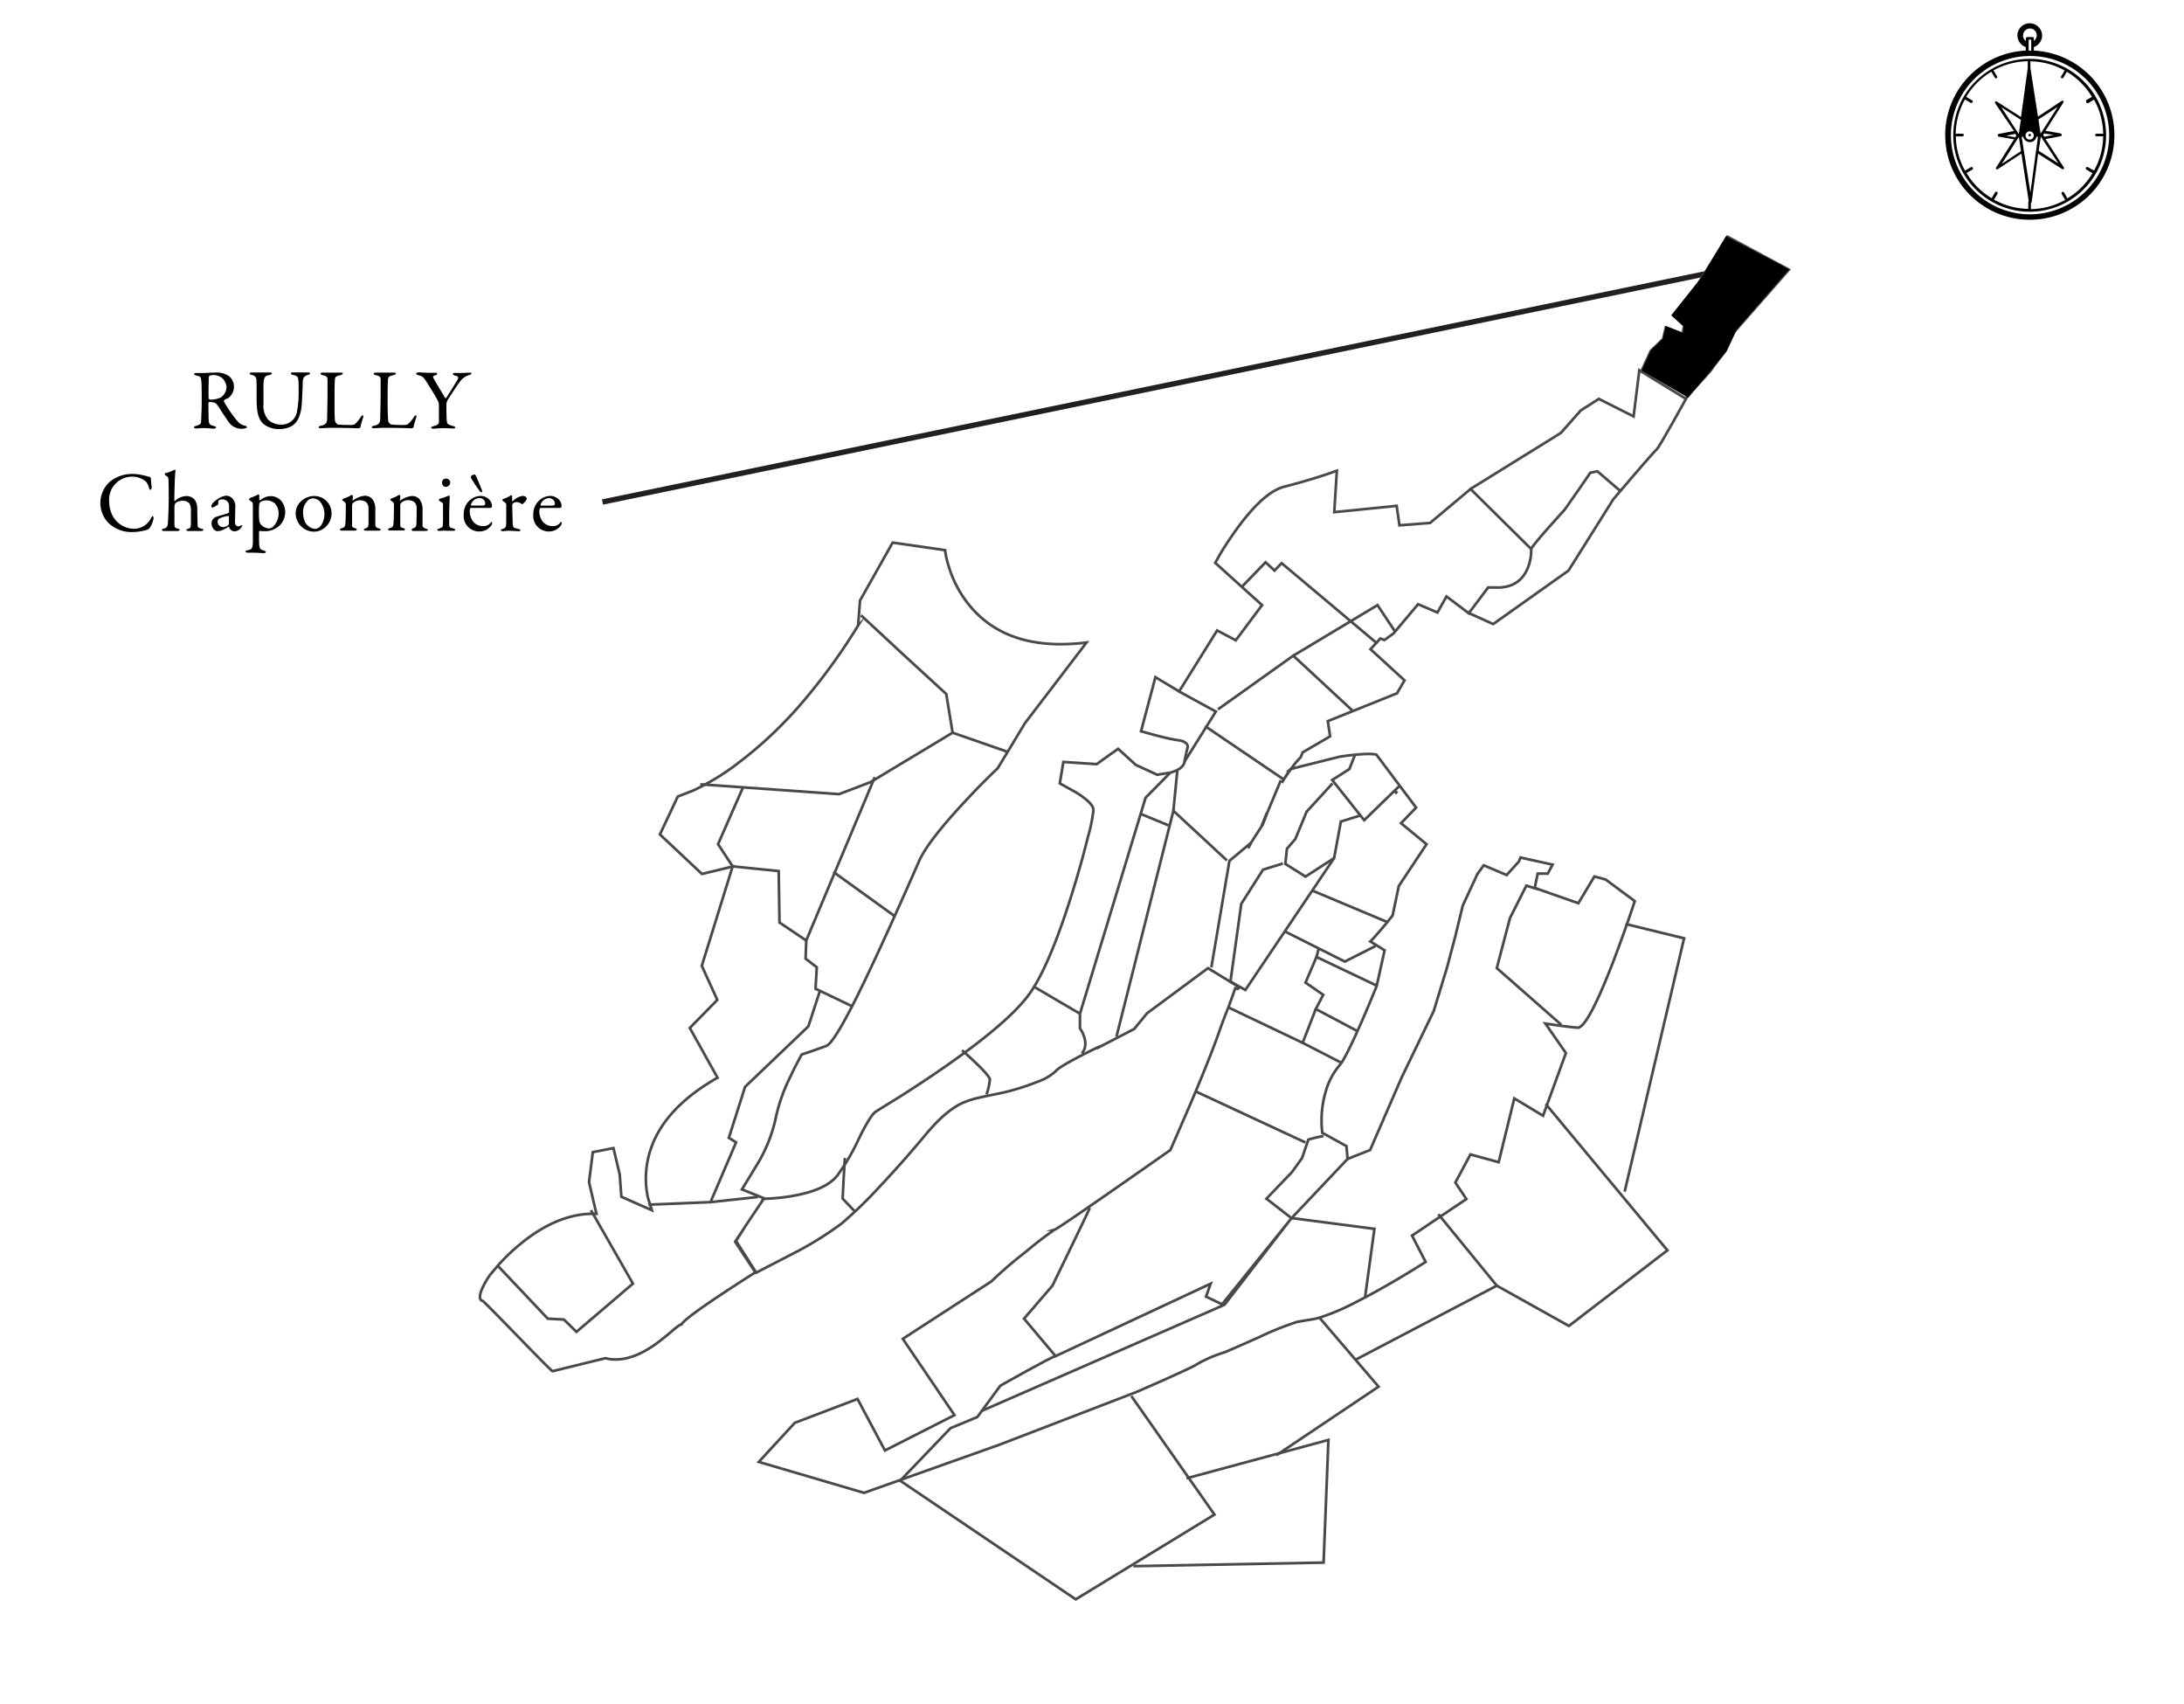<svg id="Parcelles" xmlns="http://www.w3.org/2000/svg" viewBox="0 0 408.42 318.54"><title>carteRully</title><path d="M380.34,9.46V8.8a2.33,2.33,0,0,0,1.55-2.16,2.34,2.34,0,0,0-2.33-2.29,2.28,2.28,0,0,0-2.29,2.29,2.33,2.33,0,0,0,1.56,2.16v.66a15.82,15.82,0,1,0,1.51,0Zm-2-2.82a1.27,1.27,0,1,1,2,1V7.17a.26.26,0,0,0-.24-.24h-1a.27.27,0,0,0-.25.24v.49A1.39,1.39,0,0,1,378.29,6.64Zm1.51.77V9.46h-.48V7.41Zm-.24,32.66a14.8,14.8,0,1,1,14.82-14.78A14.85,14.85,0,0,1,379.56,40.07Z"/><path d="M379.56,11a14.29,14.29,0,1,0,14.29,14.28A14.3,14.3,0,0,0,379.56,11Zm10.61,8.16a.22.22,0,0,0,.21.12.15.15,0,0,0,.12,0l1.1-.65A13.65,13.65,0,0,1,393.31,25h-1.26a.27.27,0,0,0-.25.24.28.28,0,0,0,.25.25h1.26a13.61,13.61,0,0,1-1.71,6.4l-1.1-.61a.27.27,0,1,0-.29.45l1.1.65a13.61,13.61,0,0,1-4.69,4.7L386,36a.27.27,0,0,0-.37-.09.27.27,0,0,0-.08.37l.65,1.1a13.65,13.65,0,0,1-6.41,1.72V37.82a.26.26,0,0,0-.24-.24.27.27,0,0,0-.25.24v1.23a13.61,13.61,0,0,1-6.4-1.72l.65-1.1a.27.27,0,0,0-.45-.29l-.65,1.11a13.73,13.73,0,0,1-4.7-4.7l1.11-.65a.27.27,0,0,0-.29-.45l-1.1.65a13.61,13.61,0,0,1-1.72-6.4H367a.27.27,0,0,0,.24-.25A.26.26,0,0,0,367,25h-1.27a13.65,13.65,0,0,1,1.72-6.41l1.1.65a.15.15,0,0,0,.12,0,.24.24,0,0,0,.21-.12.27.27,0,0,0-.09-.37l-1.1-.65a13.61,13.61,0,0,1,4.7-4.69l.65,1.1a.22.22,0,0,0,.2.12.17.17,0,0,0,.13,0,.27.27,0,0,0,.08-.37l-.66-1.1a13.68,13.68,0,0,1,6.41-1.71v1.26a.28.28,0,0,0,.25.25.27.27,0,0,0,.24-.25V11.46a13.65,13.65,0,0,1,6.41,1.71l-.65,1.1a.27.27,0,0,0,.08.37.15.15,0,0,0,.12,0,.25.25,0,0,0,.21-.12l.65-1.1a13.5,13.5,0,0,1,4.69,4.69l-1.1.65C390.13,18.88,390.09,19.05,390.17,19.17Z"/><path d="M381.14,28.74l4.47,2.85a.28.28,0,0,0,.32,0,.27.27,0,0,0,0-.32L382.53,26l2.83-.54c.11,0,.2-.15.2-.26s-.09-.2-.21-.26l-2.83-.49,3.33-5.26a.24.24,0,0,0,0-.31.25.25,0,0,0-.32,0l-4.42,2.92-1.4-9a.22.22,0,0,0-.26-.2.32.32,0,0,0-.26.21l-1.25,9.07L373.44,19a.28.28,0,0,0-.32,0,.27.27,0,0,0,0,.32l3.5,5.17-2.82.54c-.12,0-.2.15-.2.26a.26.26,0,0,0,.06.17.33.33,0,0,0,.14.09l2.84.49-3.34,5.26a.25.25,0,0,0,0,.31.24.24,0,0,0,.31,0l4.4-2.89,1.4,9.05s0,.08.09.14a.2.2,0,0,0,.17.06.32.32,0,0,0,.26-.21ZM384,25.22l-1.7.34-.23-.29.2-.32Zm-2.36.31,3.27,5-3.66-2.34.39-2.66ZM384.79,20,381.6,25h0l-.4-2.68Zm-9.62,5.37,1.7-.34.2.32-.2.32Zm2.36-.31-3.27-5,3.65,2.34L377.53,25Zm1.93-10.47L381.05,25h-.29a1.32,1.32,0,0,0-.35-.63,1.27,1.27,0,0,0-1.79,0,1.47,1.47,0,0,0-.34.64H378Zm.65,11.28a.78.78,0,0,1-1.1,0,.77.77,0,1,1,1.1,0Zm-5.76,4.76,3.19-5.05h0l.39,2.68Zm3.71-5.06h.28a1.34,1.34,0,0,0,.36.63,1.27,1.27,0,0,0,1.79,0,1.47,1.47,0,0,0,.34-.64h.28L379.7,36Z"/><path d="M379.4,25.09a.3.3,0,0,0-.08.16.21.21,0,0,0,.08.16.26.26,0,0,0,.16.09.19.19,0,0,0,.16-.09.3.3,0,0,0,.08-.16.21.21,0,0,0-.08-.16A.24.24,0,0,0,379.4,25.09Z"/><path d="M377.73,25l1.71-11.27,2,11.45h-.71l-.27-.49-.45-.23h-.18l-.41,0a.83.83,0,0,0-.22,0l-.14.05-.31.31-.18.41h-.77Z"/><line x1="322.36" y1="50.47" x2="112.67" y2="93.85" style="fill:none;stroke:#231f20;stroke-miterlimit:10"/><path d="M42.43,74.52c-.08,0-.38.2-.49.28a.25.25,0,0,0-.07.24,23.31,23.31,0,0,0,2.48,3.63,2.56,2.56,0,0,0,1.57.94c.13,0,.26.16.26.23s-.13.16-.23.21a2.66,2.66,0,0,1-.88.11,3,3,0,0,1-2.12-1c-.56-.77-1.38-2-2-3a5.08,5.08,0,0,0-.64-.8,3,3,0,0,0-1.14-.21c-.11,0-.19.14-.19.19,0,.27,0,2.31.06,3.24,0,.67.21.89,1,1.07.28.08.39.19.39.27s-.31.21-.39.21c-.67,0-1-.1-2.06-.1-.29,0-1.12.07-1.3.07s-.41-.07-.41-.23.14-.16.35-.24c.7-.22,1-.32,1-.93s.1-2.19.1-3.15c0-2.47,0-3.92-.1-4.55s-.21-.62-.93-.8c-.24-.06-.38-.14-.38-.27s.08-.19.43-.19h.9c.59,0,1.72-.08,2.59-.08a4,4,0,0,1,2.61.67,2.61,2.61,0,0,1-.39,4.24Zm-.85-3.81a2.56,2.56,0,0,0-1.58-.6,3.08,3.08,0,0,0-.77.11.59.59,0,0,0-.19.33c0,.56-.1,3.65,0,3.93a.33.33,0,0,0,.26.24,4.73,4.73,0,0,0,2-.42,2.42,2.42,0,0,0,1.06-2A2.68,2.68,0,0,0,41.58,70.71Z"/><path d="M47.13,69.64c.68,0,1.06,0,1.65,0s1.2,0,1.56,0,.49,0,.49.17-.17.24-.48.31c-.57.11-.88.27-1,.91s-.07,2.19-.07,4.47a4,4,0,0,0,.9,3,3.51,3.51,0,0,0,2.32.88,2.91,2.91,0,0,0,3-2.24,19.21,19.21,0,0,0,.35-4c0-1,0-1.87-.06-2.06-.05-.61-.16-.83-1.06-1-.16,0-.33-.18-.33-.29s.09-.16.37-.16.84,0,1.36,0,1,0,1.44,0c.25,0,.4,0,.4.17s-.13.21-.36.29c-.68.19-1,.47-1,1.47,0,.69-.11,2.47-.14,3.3-.08,2.79-.85,4.2-2,4.84a4.8,4.8,0,0,1-2.31.51,4.5,4.5,0,0,1-2.89-.95c-.9-.85-1.28-2-1.28-4.7,0-2.31,0-3.59-.07-3.8s-.25-.56-.86-.68c-.19,0-.37-.13-.37-.28S46.88,69.64,47.13,69.64Z"/><path d="M60.41,69.66c.44,0,.73,0,1.19,0,.62,0,1.71,0,2.1,0s.4.07.4.18-.13.21-.37.27c-.93.21-1,.38-1.07.62-.1.72-.1,2.34-.1,4.71,0,1.25,0,2.78.11,3.31a1,1,0,0,0,.55.61,10.25,10.25,0,0,0,1.53.08,8.67,8.67,0,0,0,1.14,0,.91.91,0,0,0,.64-.3A6.73,6.73,0,0,0,67.44,78c.18-.29.32-.36.4-.36s.13.18.07.44a13.83,13.83,0,0,0-.5,1.73c0,.17-.32.27-.38.27s-1.65-.1-4.9-.1c-1.09,0-1.84.08-2.07.08s-.46,0-.46-.17.13-.24.38-.29c.88-.18,1.11-.48,1.19-1.11,0-.4.08-2.94.08-5.26,0-.64,0-1.75,0-2.28,0-.35-.09-.65-.85-.8-.32-.06-.45-.19-.45-.3S60.06,69.66,60.41,69.66Z"/><path d="M70.35,69.66c.43,0,.72,0,1.18,0,.63,0,1.72,0,2.1,0s.4.07.4.18-.13.21-.37.27c-.92.21-1,.38-1.07.62-.1.72-.1,2.34-.1,4.71,0,1.25.05,2.78.12,3.31a1,1,0,0,0,.54.61,10.47,10.47,0,0,0,1.54.08,8.51,8.51,0,0,0,1.13,0,.91.91,0,0,0,.64-.3A6.16,6.16,0,0,0,77.38,78c.17-.29.32-.36.4-.36s.13.18.06.44a13.83,13.83,0,0,0-.5,1.73c0,.17-.31.27-.38.27s-1.65-.1-4.9-.1c-1.09,0-1.84.08-2.06.08s-.47,0-.47-.17.13-.24.39-.29c.88-.18,1.1-.48,1.18-1.11,0-.4.08-2.94.08-5.26,0-.64,0-1.75,0-2.28,0-.35-.1-.65-.85-.8-.32-.06-.45-.19-.45-.3S70,69.66,70.35,69.66Z"/><path d="M78.37,69.61c.24,0,1.07.08,1.82.08.45,0,.58,0,1.22,0,.25,0,.35.06.35.16s-.11.25-.35.32c-.58.13-.47.32-.24.73s1.37,2.34,2.09,3.51a.1.1,0,0,0,.16,0c.45-.64,1.67-2.64,2.07-3.3s.16-.77-.47-.91c-.24-.07-.33-.21-.33-.32s.19-.15.37-.15l1,0c.59,0,1.52-.06,1.77-.06s.34.06.34.16-.14.2-.42.28a3.19,3.19,0,0,0-1.74,1.25c-.75,1-1.59,2.35-2.13,3.14a2.54,2.54,0,0,0-.4,1c0,.89,0,2.88.1,3.39.06.34.24.53,1.13.75.32.08.43.18.43.29s-.16.18-.48.18-1-.07-1.39-.07c-1,0-2,.1-2.24.1s-.4-.08-.4-.18.11-.22.45-.29c.86-.19,1-.54,1-.76,0-.66,0-2.39,0-3.32a3,3,0,0,0-.15-.57c-.27-.58-1.26-2.2-2-3.37s-.94-1.34-1.65-1.5c-.3-.06-.45-.19-.45-.32S78.09,69.61,78.37,69.61Z"/><path d="M26.78,88.86c.41.06,1,.27,1.21.3.08,0,.24.11.24.48s.08,1,.12,1.39-.12.53-.24.53-.18-.17-.26-.41a2.44,2.44,0,0,0-.66-1.2,4,4,0,0,0-2.56-.84,4.3,4.3,0,0,0-4.22,4.55A5.83,5.83,0,0,0,21,96.3,4.61,4.61,0,0,0,25,98.86a3.69,3.69,0,0,0,1.74-.43,3.54,3.54,0,0,0,1.49-1.55c.21-.34.27-.42.34-.42s.17.35.14.53a6,6,0,0,1-.64,1.62,1.29,1.29,0,0,1-.5.41,9.66,9.66,0,0,1-2.91.45,6.18,6.18,0,0,1-4.54-1.87,5.42,5.42,0,0,1-1.35-3.68,5.35,5.35,0,0,1,1.76-3.85,6.62,6.62,0,0,1,4.34-1.47A8.58,8.58,0,0,1,26.78,88.86Z"/><path d="M36.43,93.45a2.9,2.9,0,0,1,.46,1.73l.06,3c0,.4.21.53.63.63s.45.16.45.25-.13.21-.44.21c-.54,0-.72,0-1.26,0-.37,0-.69,0-1.15,0-.24,0-.32-.08-.32-.19s.14-.17.33-.22c.4-.13.45-.18.51-.79,0-.3,0-2.06,0-2.32a3,3,0,0,0-.25-1.6,1.63,1.63,0,0,0-1.3-.53,2.35,2.35,0,0,0-1.28.37,1.24,1.24,0,0,0-.25.79c0,.67,0,2.75,0,3.33s.26.62.63.72.35.17.35.25-.18.19-.4.19l-1.31,0c-.37,0-1,0-1.22,0s-.37,0-.37-.21.13-.17.47-.27.57-.32.62-.91.16-2.84.16-4.45c0-.64,0-3.35-.05-3.81s-.08-.45-.53-.74a.44.44,0,0,1-.15-.32.09.09,0,0,1,0-.08,6.29,6.29,0,0,0,1.6-.56,1,1,0,0,1,.31-.11c.06,0,.09.13.09.18-.16,1.15-.22,5.13-.22,5.6,0,.09.1.11.11.09a3.13,3.13,0,0,1,2-.93A2,2,0,0,1,36.43,93.45Z"/><path d="M43.67,93.47A2,2,0,0,1,44,94.8c0,.62-.06,2.64-.06,2.81,0,.74.51.8.64.8a1.81,1.81,0,0,0,.61-.24s.06,0,.09,0a.25.25,0,0,1,0,.16,1.62,1.62,0,0,1-1.44,1,1.06,1.06,0,0,1-1-.8s-.07-.08-.1-.06a6.19,6.19,0,0,1-1.44.74,3,3,0,0,1-.64.09c-.56,0-1.1-.69-1.1-1.49a1.35,1.35,0,0,1,.3-.81,1.52,1.52,0,0,1,.64-.4c.24-.1,1.52-.45,1.87-.56s.47-.2.47-.29,0-1.12,0-1.31a1.25,1.25,0,0,0-1.25-1.08,1.13,1.13,0,0,0-.66.18c-.09,0-.14.34-.11.66a.4.4,0,0,1-.09.17,5.69,5.69,0,0,1-1,.53.24.24,0,0,1-.2-.21c0-.46.45-.91,1.2-1.41a3.57,3.57,0,0,1,1.49-.61A1.62,1.62,0,0,1,43.67,93.47Zm-1.05,4.77a1,1,0,0,0,.19-.4c0-.39,0-.93,0-1.25a.15.15,0,0,0-.13-.13,4.85,4.85,0,0,0-1.65.48.63.63,0,0,0-.32.61,1,1,0,0,0,1,1A2.1,2.1,0,0,0,42.62,98.24Z"/><path d="M52.59,93.64a3.34,3.34,0,0,1,.75,2.1A3.52,3.52,0,0,1,52,98.49a4,4,0,0,1-2.55.82,6.29,6.29,0,0,1-.89-.06s-.12.12-.12.2c0,1.56,0,2.21.07,2.66s.16.61.77.8c.32.1.44.18.44.29s-.2.21-.41.21-1.28-.08-1.91-.08c-.38,0-.54,0-1,0-.24,0-.48-.07-.48-.21s.11-.19.37-.24c.85-.18.93-.32,1-1.48,0-.52,0-1.84,0-3.47,0-1.09,0-2.29,0-3.23,0-.67-.08-.79-.13-.82-.4-.29-.59-.43-.59-.51a.54.54,0,0,1,.22-.29A7.67,7.67,0,0,0,48,92.57a1.72,1.72,0,0,1,.32-.14.27.27,0,0,1,.17.19c0,.26,0,.56,0,.82,0,.06.06.12.12.08a8.14,8.14,0,0,1,1-.58,3.48,3.48,0,0,1,1.19-.19A2.72,2.72,0,0,1,52.59,93.64Zm-3.91.21a.76.76,0,0,0-.21.48,19.49,19.49,0,0,0,0,2.88,1.57,1.57,0,0,0,.21.71,2.2,2.2,0,0,0,1.6.88,1.27,1.27,0,0,0,.73-.27,3.55,3.55,0,0,0,1.09-2.36,2.78,2.78,0,0,0-.65-2A2.33,2.33,0,0,0,50,93.56,2.3,2.3,0,0,0,48.68,93.85Z"/><path d="M62,96a3.43,3.43,0,0,1-1.39,2.75,3.15,3.15,0,0,1-2,.64,3.44,3.44,0,0,1-2.13-.83,3.54,3.54,0,0,1-1.19-2.45,3.07,3.07,0,0,1,1.12-2.49,3.56,3.56,0,0,1,2.37-.89A3.21,3.21,0,0,1,62,96Zm-4.54-2.32a3,3,0,0,0-.79,2,4.68,4.68,0,0,0,.2,1.42,2.35,2.35,0,0,0,2.08,1.78,1.47,1.47,0,0,0,1-.53,3.8,3.8,0,0,0-.08-4.56,2,2,0,0,0-1.34-.62A1.64,1.64,0,0,0,57.45,93.66Z"/><path d="M64.37,93.16a5.48,5.48,0,0,0,1.08-.46,1,1,0,0,1,.38-.18c.08,0,.16.18.16.24,0,.28-.06.66-.06.8s.08,0,.09,0a4.46,4.46,0,0,1,2.15-.88,1.83,1.83,0,0,1,1.45.61,3.1,3.1,0,0,1,.57,2c0,.31,0,2.69,0,2.92s.19.44.6.56.4.16.4.27-.23.17-.49.17-.73,0-1.18,0-.9,0-1.1,0-.37-.06-.37-.19.17-.21.37-.27c.38-.14.46-.27.49-.8s0-2.47,0-2.93a1.59,1.59,0,0,0-.48-1.18,2.16,2.16,0,0,0-1-.31,2,2,0,0,0-1.43.51.71.71,0,0,0-.16.39c0,.21,0,3.65,0,3.84s.08.35.59.5c.16,0,.29.14.29.24s-.18.19-.4.19l-1,0c-.59,0-1.06,0-1.33,0s-.41-.06-.41-.21.16-.19.33-.24c.53-.16.63-.32.68-.9s.08-1.87.08-3.5c0-.18,0-.34-.39-.62s-.3-.23-.3-.28S64.26,93.21,64.37,93.16Z"/><path d="M73.24,93.16a5.39,5.39,0,0,0,1.07-.46,1,1,0,0,1,.39-.18c.08,0,.16.18.16.24,0,.28-.07.66-.07.8s.08,0,.1,0A4.43,4.43,0,0,1,77,92.73a1.85,1.85,0,0,1,1.46.61,3.16,3.16,0,0,1,.56,2c0,.31,0,2.69,0,2.92s.19.44.59.56.4.16.4.27-.22.17-.48.17-.74,0-1.19,0-.89,0-1.1,0S77,99.15,77,99s.18-.21.37-.27c.38-.14.46-.27.5-.8s.05-2.47.05-2.93a1.55,1.55,0,0,0-.49-1.18,2.09,2.09,0,0,0-1-.31,2,2,0,0,0-1.42.51.71.71,0,0,0-.16.39c0,.21,0,3.65,0,3.84s.08.35.59.5c.16,0,.29.14.29.24s-.17.19-.4.19l-1,0c-.6,0-1.06,0-1.33,0s-.42-.06-.42-.21.16-.19.34-.24c.52-.16.62-.32.67-.9s.08-1.87.08-3.5c0-.18,0-.34-.39-.62-.2-.15-.3-.23-.3-.28S73.13,93.21,73.24,93.16Z"/><path d="M82.18,99.25c-.25,0-.41-.07-.41-.18s.11-.18.38-.26.61-.28.64-.44a15.42,15.42,0,0,0,.06-1.65c0-.48,0-2.31,0-2.5s-.19-.24-.66-.58c-.09-.06-.13-.11-.13-.17s.15-.24.32-.27c.6-.13,1.35-.49,1.59-.55.06,0,.14.16.14.18C84.1,93,84,95.08,84,96s0,1.57,0,2.13.37.54.77.67c.25.08.35.16.35.27s-.19.16-.37.16-.91,0-1.25,0C83,99.18,82.45,99.25,82.18,99.25Zm2-9a.84.84,0,0,1-.76.78.93.93,0,0,1-.52-.19.87.87,0,0,1-.24-.59,1.15,1.15,0,0,1,.2-.58,1,1,0,0,1,.62-.2A.81.81,0,0,1,84.21,90.25Z"/><path d="M91.43,93.34A1.8,1.8,0,0,1,92,94.68a.33.33,0,0,1-.3.28c-.18,0-2.92,0-3.65,0-.05,0-.11.08-.13.13a2,2,0,0,0-.08.56,3.28,3.28,0,0,0,.61,1.82,2.26,2.26,0,0,0,1.79.88,1.62,1.62,0,0,0,1.46-.57c.06-.1.14-.19.21-.19s.12.11.12.19a.89.89,0,0,1-.11.38,2.72,2.72,0,0,1-2.32,1.2,2.89,2.89,0,0,1-2.88-3.18A3.42,3.42,0,0,1,88.63,93a3.47,3.47,0,0,1,1.22-.29A2.3,2.3,0,0,1,91.43,93.34Zm-2.3-4.08c.2.43.73,1.71,1,2.38,0,.15.06.4-.07.4a.59.59,0,0,1-.36-.25c-.55-.71-1.38-2-1.51-2.24a.68.68,0,0,1-.13-.42.38.38,0,0,1,.26-.29,1.36,1.36,0,0,1,.43-.14C88.82,88.7,88.92,88.78,89.13,89.26Zm-1.06,5.07c0,.08,0,.18.06.18H90.2c.38,0,.54-.08.54-.4a1.07,1.07,0,0,0-1-1A1.74,1.74,0,0,0,88.07,94.33Z"/><path d="M94.12,93.28a7,7,0,0,0,1.18-.52,1.12,1.12,0,0,1,.32-.19c.07,0,.15.14.15.19,0,.29,0,.58,0,.88,0,.07.08.08.12.07a3.19,3.19,0,0,1,1.82-1c.66,0,.8.41.8.55a1,1,0,0,1-.09.22,4,4,0,0,1-.66.74.42.42,0,0,1-.23,0,1.47,1.47,0,0,0-.87-.35,1,1,0,0,0-.71.22.64.64,0,0,0-.16.36c0,.32.08,3.21.1,3.45,0,.47.12.77.41.82l.74.19c.26.08.29.19.29.26s-.15.14-.39.14c-.4,0-1-.08-1.89-.08-.48,0-.67.07-1.05.07-.18,0-.34-.07-.34-.2s.19-.16.32-.2c.63-.21.67-.37.69-1.33V94.46a.51.51,0,0,0-.18-.48c-.38-.3-.54-.37-.54-.43A.3.3,0,0,1,94.12,93.28Z"/><path d="M104.46,93.34a1.8,1.8,0,0,1,.56,1.34.33.33,0,0,1-.31.28c-.17,0-2.91,0-3.65,0,0,0-.11.08-.13.13a2.44,2.44,0,0,0-.08.56,3.28,3.28,0,0,0,.61,1.82,2.3,2.3,0,0,0,1.8.88,1.61,1.61,0,0,0,1.45-.57c.07-.1.15-.19.21-.19s.13.11.13.19a1.06,1.06,0,0,1-.11.38,2.72,2.72,0,0,1-2.32,1.2,2.9,2.9,0,0,1-2.89-3.18A3.43,3.43,0,0,1,101.66,93a3.38,3.38,0,0,1,1.21-.29A2.32,2.32,0,0,1,104.46,93.34Zm-3.37,1a.16.16,0,0,0,.07.18h2.06c.39,0,.55-.08.55-.4a1.08,1.08,0,0,0-1.06-1A1.74,1.74,0,0,0,101.09,94.33Z"/><path d="M242,143.59l-.3.08h-.06a.27.27,0,0,0-.18.06h0a.08.08,0,0,1,0,0Z" style="fill:none;stroke:#494949;stroke-miterlimit:10;stroke-width:0.5px"/><path d="M300.27,164.43l-2.11-.57-3,5L287,166l.56-2.68,1.88,0,.9-1.67-6-1.33-.29.74-2.3,2.53-4.29-1.82-1.2,1.67-2.72,5.87L272.16,175l-1.55,5.86L268.12,189l-6,12.43L256.22,215,252,216.67l-.2-2.39-4.52-2.5a19.1,19.1,0,0,1,.72-8,13.16,13.16,0,0,1,2.52-4.64c.71-.78,2.07-3.49,4.11-8.12q1.52-3.47,2.82-6.71l1.48-6.65L256.25,176a6.06,6.06,0,0,0,.44-.43q2.28-2.52,3.74-4.44l1.15-5.48,5.19-7.82L262,153.9l2.82-2.92-2.7-3.6-4.73-6.3L257,141a14.58,14.58,0,0,0-2.3,0c-1.15.06-2.53.22-4.14.46l-9.11,2.28c-.1.13-.19.27-.3.41-.42.6-.78,1.11-1.06,1.55-.14.22-.26.44-.38.65.12-.21.24-.43.38-.65.32-.53.68-1.1,1.07-1.71a1.25,1.25,0,0,1,.31-.29,15.4,15.4,0,0,1,1.76-2.12l.37-.92,5.14-3-.43-2.84,4.77-1.92,8.18-3.29,1.39-2.42-6.36-5.82,1.84-2,.77.28,1.69-1.22,4.6-5.47,3.62,1.55,1.69-3,4,3,.17.13,3.62-4.81,1.22,0q4.5.22,6.12-3.47a8.42,8.42,0,0,0,.7-3.73L275,91.42l-.32.27-7.25,6.08h-.05l-5.67.44-.53-3.64-.74.08-10.92,1.1v-.05L250,88l-.33.11c-.56.21-1.3.47-2.23.78-2.23.72-4.66,1.43-7.3,2.11q-4.23,1.09-9.88,9.35a48.24,48.24,0,0,0-3,4.88l8.75,7.9-4.91,6.57-3.49-1.83-7.11,11.39-4.43-2.66-2.69,10.11,2.5.69c1.89.51,3.4.85,4.52,1s1.72.61,1.71,1.26c-.26,1-.46,1.91-.58,2.68-.16,1-1.06,1.66-2.7,2.11l-2.43.39-4-1.84L209.1,140l-1.43,1-2.58,1.86-6.24-.41-.66,4,3.12,1.74c2.09,1.32,3.14,2.39,3.17,3.22a28.47,28.47,0,0,1-1,4.95q-1.11,4.51-2.66,9.57-4.24,13.86-8,19.43-3.36,5-14.3,12.8l-1.63,1.15q-3.93,2.74-8.55,5.68-4.08,2.52-4.57,2.84c-.65.42-1.68,2.05-3.09,4.91a40.38,40.38,0,0,1-4.08,7,1.47,1.47,0,0,1-.1.13c-1.43,1.74-4.18,3-8.23,3.7a35.14,35.14,0,0,1-4,.48l-1.53.08.08-.13-4.07-1.64,2.82-4.62a28.18,28.18,0,0,0,3.42-8.36,32.15,32.15,0,0,1,2.77-8c.75-1.62,1.48-3,2.16-4.24l1.2-.39c1-.35,2.18-.76,3.4-1.21s4.17-5.66,8.81-15.61q3.66-7.81,8.65-19.18,1.73-3.66,8.33-10.76,3.3-3.56,6.27-6.36l5.1-8.44,11.51-15.07Q188,122,180.83,112.59a21,21,0,0,1-3.39-6.63,17.16,17.16,0,0,1-.71-3.11l-9.8-1.41-6.1,10.83-.36,4.68a112.77,112.77,0,0,1-11.06,15.1,77.55,77.55,0,0,1-9.62,9.24c-.86.68-1.72,1.34-2.58,2a46.34,46.34,0,0,1-7.4,4.42l-.2.09-2.87,1.12L123.41,156l7.86,7.39L137,162l-5.76,18.56,2.9,6.38L129,192.18l5.18,9.3q-11.79,6.71-13.22,16.41a16.92,16.92,0,0,0,.2,6l.74,2.36-5.7-2.51-.31-4.17-1.17-4.93-3.86.76-.71,5.59q.23,1,1.39,5.94-7-.27-14.17,5.59a37.12,37.12,0,0,0-4.26,4.08l-1.55,1.85a17.07,17.07,0,0,0-1.28,2.21c-.71,1.52-.7,2.38,0,2.57q.14,0,6.52,6.57t6.53,6.55l9.87-2.43q4.15,1.06,9.29-2.55c.79-.55,1.87-1.41,3.25-2.58.94-.81,1.51-1.21,1.7-1.19q.54-1,7.24-5.47c2.23-1.48,4.43-2.9,6.58-4.26l-3.79-5.73,1.77-2.66L137.64,232l3.78,5.92,6.52-3.37a65.59,65.59,0,0,0,9.39-5.76,81.73,81.73,0,0,0,7.22-7q4.19-4.44,8.56-9.68,3.72-4.46,6.86-5.9a17,17,0,0,1,3.14-1c.74-.18,2-.43,3.68-.77a42.84,42.84,0,0,0,7.1-2.15,9.82,9.82,0,0,0,3.59-2.08q.51-.67,4.37-2.69c1.23-.64,2.41-1.23,3.57-1.78l0,.09,6.68-3.46,2.4-2.93L225.9,181l5.87,3.58a1.3,1.3,0,0,0-.28.29l-.49-.11-1.28,3.58h0q-.78,1.86-1.71,4.49-1.63,4.71-5.55,13.92L218.87,215q-5.19,3.65-10.5,7.34-10.6,7.38-11.15,7.55a63.2,63.2,0,0,0-5.28,4.05,80.39,80.39,0,0,0-6.57,5.64l-16.54,10.72,9.66,14.26-13,6.61-5.13-9.63L148.63,266l-6.73,7.31,19.68,5.78,25.19-8.95,25.8-9.92,4.89-2.15c3.4-1.52,5.47-2.49,6.19-2.91a20.72,20.72,0,0,1,1.87-1,25.07,25.07,0,0,1,3.41-1.32q.27-.07,6.57-2.87a56.17,56.17,0,0,1,7.08-2.84c.88-.16,1.81-.31,2.78-.47a12.65,12.65,0,0,0,1.41-.33,41.14,41.14,0,0,0,6.64-2.81q2.21-1.11,4.86-2.6,4.53-2.55,8.33-5L264.06,231l10.16-6.83-2.06-3.09,2.82-5.25,5.28,1.44,2.92-11.92,5.38,3.24,4.27-11.72L289,191.36l1.91.28c1.5.21,2.86.38,4.07.49s3.36-3.79,6.46-11.72q2.31-6,4.27-11.94Zm-39.16-16.3.23-.17-.49.37Zm-27.18,9.45a6.55,6.55,0,0,1-.52,1,6.55,6.55,0,0,0,.52-1l0,0h0Zm2.6-4.47c-.17.44-.37.89-.6,1.36l1-2.51C236.83,152.34,236.68,152.72,236.53,153.11Z" style="fill:none;stroke:#494949;stroke-miterlimit:10;stroke-width:0.5px"/><polyline points="161.01 115.03 169.35 122.77 176.96 129.75 178.14 136.98 188.43 140.56" style="fill:none;stroke:#494949;stroke-miterlimit:10;stroke-width:0.5px"/><polyline points="130.97 146.63 156.89 148.47 162.79 146.22 178.14 136.98" style="fill:none;stroke:#494949;stroke-miterlimit:10;stroke-width:0.5px"/><polyline points="139 147.08 134.28 157.82 137.01 161.97 145.62 162.85 145.77 172.47 150.77 175.83 163.59 145.29" style="fill:none;stroke:#494949;stroke-miterlimit:10;stroke-width:0.5px"/><line x1="167.28" y1="171.25" x2="155.83" y2="163" style="fill:none;stroke:#494949;stroke-miterlimit:10;stroke-width:0.5px"/><polyline points="159.24 188.07 152.51 184.85 152.74 180.84 150.65 179.22 150.77 175.83" style="fill:none;stroke:#494949;stroke-miterlimit:10;stroke-width:0.5px"/><polyline points="153.28 185.4 151.17 191.88 139.33 203.19 136.3 212.72 137.65 213.57 132.87 224.74 121.28 225.21" style="fill:none;stroke:#494949;stroke-miterlimit:10;stroke-width:0.5px"/><line x1="141.76" y1="223.77" x2="132.87" y2="224.74" style="fill:none;stroke:#494949;stroke-miterlimit:10;stroke-width:0.5px"/><polyline points="93.07 236.62 102.44 246.53 105.45 246.69 107.8 248.99 118.36 239.98 110.51 226.25" style="fill:none;stroke:#494949;stroke-miterlimit:10;stroke-width:0.5px"/><line x1="139.21" y1="229.5" x2="142.83" y2="224.11" style="fill:none;stroke:#494949;stroke-miterlimit:10;stroke-width:0.5px"/><path d="M158,216.48c-.07.46-.42,7.6-.42,7.6l2.32,2.45" style="fill:none;stroke:#494949;stroke-miterlimit:10;stroke-width:0.5px"/><path d="M179.91,196.36s5.19,4.51,5.2,5.47a12.37,12.37,0,0,1-.61,2.78" style="fill:none;stroke:#494949;stroke-miterlimit:10;stroke-width:0.5px"/><path d="M193.34,184.46l8.62,5.06,0,2.73s2,2.71.36,4.69" style="fill:none;stroke:#494949;stroke-miterlimit:10;stroke-width:0.5px"/><polyline points="218.81 144.49 214.23 149.14 201.96 189.52" style="fill:none;stroke:#494949;stroke-miterlimit:10;stroke-width:0.5px"/><polyline points="239.53 145.87 235.93 154.47 233.93 157.58 229.91 160.94 226.53 180.86" style="fill:none;stroke:#494949;stroke-miterlimit:10;stroke-width:0.5px"/><polyline points="229.44 160.86 219.43 151.58 208.78 193.82" style="fill:none;stroke:#494949;stroke-miterlimit:10;stroke-width:0.5px"/><line x1="219.43" y1="151.58" x2="220.17" y2="144.02" style="fill:none;stroke:#494949;stroke-miterlimit:10;stroke-width:0.5px"/><line x1="213.41" y1="152.2" x2="218.51" y2="154.3" style="fill:none;stroke:#494949;stroke-miterlimit:10;stroke-width:0.5px"/><polyline points="221.51 142.38 227.37 133.03 220.48 129.27" style="fill:none;stroke:#494949;stroke-miterlimit:10;stroke-width:0.5px"/><line x1="240.06" y1="145.72" x2="225.34" y2="135.74" style="fill:none;stroke:#494949;stroke-miterlimit:10;stroke-width:0.5px"/><polyline points="253.05 132.97 241.85 122.58 227.76 132.62" style="fill:none;stroke:#494949;stroke-miterlimit:10;stroke-width:0.5px"/><polyline points="241.85 122.58 257.6 113.13 260.82 117.97" style="fill:none;stroke:#494949;stroke-miterlimit:10;stroke-width:0.5px"/><polyline points="232.26 109.68 236.67 105.12 238.34 106.67 239.68 105.29 257.56 120.32" style="fill:none;stroke:#494949;stroke-miterlimit:10;stroke-width:0.5px"/><polyline points="253.41 141.07 252.34 143.78 249.13 145.82 255.11 153.34 261.75 146.89" style="fill:none;stroke:#494949;stroke-miterlimit:10;stroke-width:0.5px"/><polyline points="249.19 146.46 244.34 151.76 242.24 156.85 240.66 158.68 240.37 161.51 244.14 163.88 249.49 160.42 250.75 153.59 254.46 152.43" style="fill:none;stroke:#494949;stroke-miterlimit:10;stroke-width:0.5px"/><polyline points="239.9 161.43 236.19 162.59 232.13 168.97 230.1 183.51 232.89 185.08 249.49 160.42" style="fill:none;stroke:#494949;stroke-miterlimit:10;stroke-width:0.5px"/><line x1="245.32" y1="166.46" x2="259.55" y2="172.43" style="fill:none;stroke:#494949;stroke-miterlimit:10;stroke-width:0.5px"/><polyline points="240.25 174.12 251.49 179.77 257.23 176.86" style="fill:none;stroke:#494949;stroke-miterlimit:10;stroke-width:0.5px"/><polyline points="246.6 177.38 246.19 178.91 257.46 184.27" style="fill:none;stroke:#494949;stroke-miterlimit:10;stroke-width:0.5px"/><polyline points="246.19 178.91 244.14 183.7 247.45 185.99 246.06 188.64 253.87 192.78" style="fill:none;stroke:#494949;stroke-miterlimit:10;stroke-width:0.5px"/><polyline points="246.06 188.64 243.6 194.96 250.84 198.69" style="fill:none;stroke:#494949;stroke-miterlimit:10;stroke-width:0.5px"/><line x1="243.6" y1="194.96" x2="229.72" y2="188.34" style="fill:none;stroke:#494949;stroke-miterlimit:10;stroke-width:0.5px"/><path d="M247.51,212.38a27.68,27.68,0,0,0-2.83.66l-1.2,3.48-1.85,2.58-4.8,5,4.69,3.64L252,216.67" style="fill:none;stroke:#494949;stroke-miterlimit:10;stroke-width:0.5px"/><line x1="244.12" y1="213.59" x2="223.59" y2="204.04" style="fill:none;stroke:#494949;stroke-miterlimit:10;stroke-width:0.5px"/><path d="M197.39,253.53c-.65.05-10.32,5.53-10.32,5.53l-4.31,5.86-5,2.07-9.42,9.83L201.17,299l25.94-15.84L211.57,261" style="fill:none;stroke:#494949;stroke-miterlimit:10;stroke-width:0.5px"/><path d="M183.59,263.77,229,243.92l12.53-16.2-13,16.12-3-1.43.87-2.42-29,13.54-5.9-7,5.31-6.17s6.7-13.79,7-14.54" style="fill:none;stroke:#494949;stroke-miterlimit:10;stroke-width:0.5px"/><polyline points="241.52 227.72 257.02 229.74 255.27 242.56" style="fill:none;stroke:#494949;stroke-miterlimit:10;stroke-width:0.5px"/><polyline points="291.95 191.57 279.91 180.99 282.37 171.64 285.43 165.58 287.72 166.27" style="fill:none;stroke:#494949;stroke-miterlimit:10;stroke-width:0.5px"/><polyline points="274.98 91.42 291.89 80.94 295.6 76.74 298.99 74.57 305.49 77.85 306.56 69.23 315.44 74.66" style="fill:none;stroke:#494949;stroke-miterlimit:10;stroke-width:0.5px"/><path d="M286.29,102.7c.31-.88,6.32-7.42,6.32-7.42l2.91-4.17,1.88-2.73,1.32-.27,4.36,3.74" style="fill:none;stroke:#494949;stroke-miterlimit:10;stroke-width:0.5px"/><path d="M307,69.31l1.72-3.72L311,63.4l.51-2.16,3.17,1.15.25-1.55-2.08-1.94,4.59-5.65,5.61-9,11.47,6.17L324.35,62l-1.9,3.85s-2.21,2.84-2.45,3.28-4.25,4.59-4.48,5-5.22,9.54-5.76,9.94-8.05,9.25-8.05,9.25l-8.39,13.35-14.09,10-4.77-2.15" style="fill:none;stroke:#494949;stroke-miterlimit:10;stroke-width:0.5px"/><polyline points="211.95 292.8 247.52 292.13 248.42 269.2 221.87 276.38" style="fill:none;stroke:#494949;stroke-miterlimit:10;stroke-width:0.5px"/><polyline points="246.77 246.37 257.8 259.24 238.69 272.06" style="fill:none;stroke:#494949;stroke-miterlimit:10;stroke-width:0.5px"/><polyline points="253.48 254.21 279.91 240.36 268.98 227" style="fill:none;stroke:#494949;stroke-miterlimit:10;stroke-width:0.5px"/><polyline points="279.91 240.36 293.39 247.89 311.81 233.75 289.05 206.38" style="fill:none;stroke:#494949;stroke-miterlimit:10;stroke-width:0.5px"/><polyline points="303.98 172.74 314.93 175.42 303.82 222.78" style="fill:none;stroke:#494949;stroke-miterlimit:10;stroke-width:0.5px"/><polygon points="322.77 44.15 334.59 50.34 324.75 61.65 322.93 65.61 319.1 70.29 315.7 74.36 307.01 69.3 308.7 65.52 310.97 63.3 311.5 60.93 314.75 62.26 314.83 60.99 312.57 58.98 318.3 51.68 322.77 44.15"/></svg>